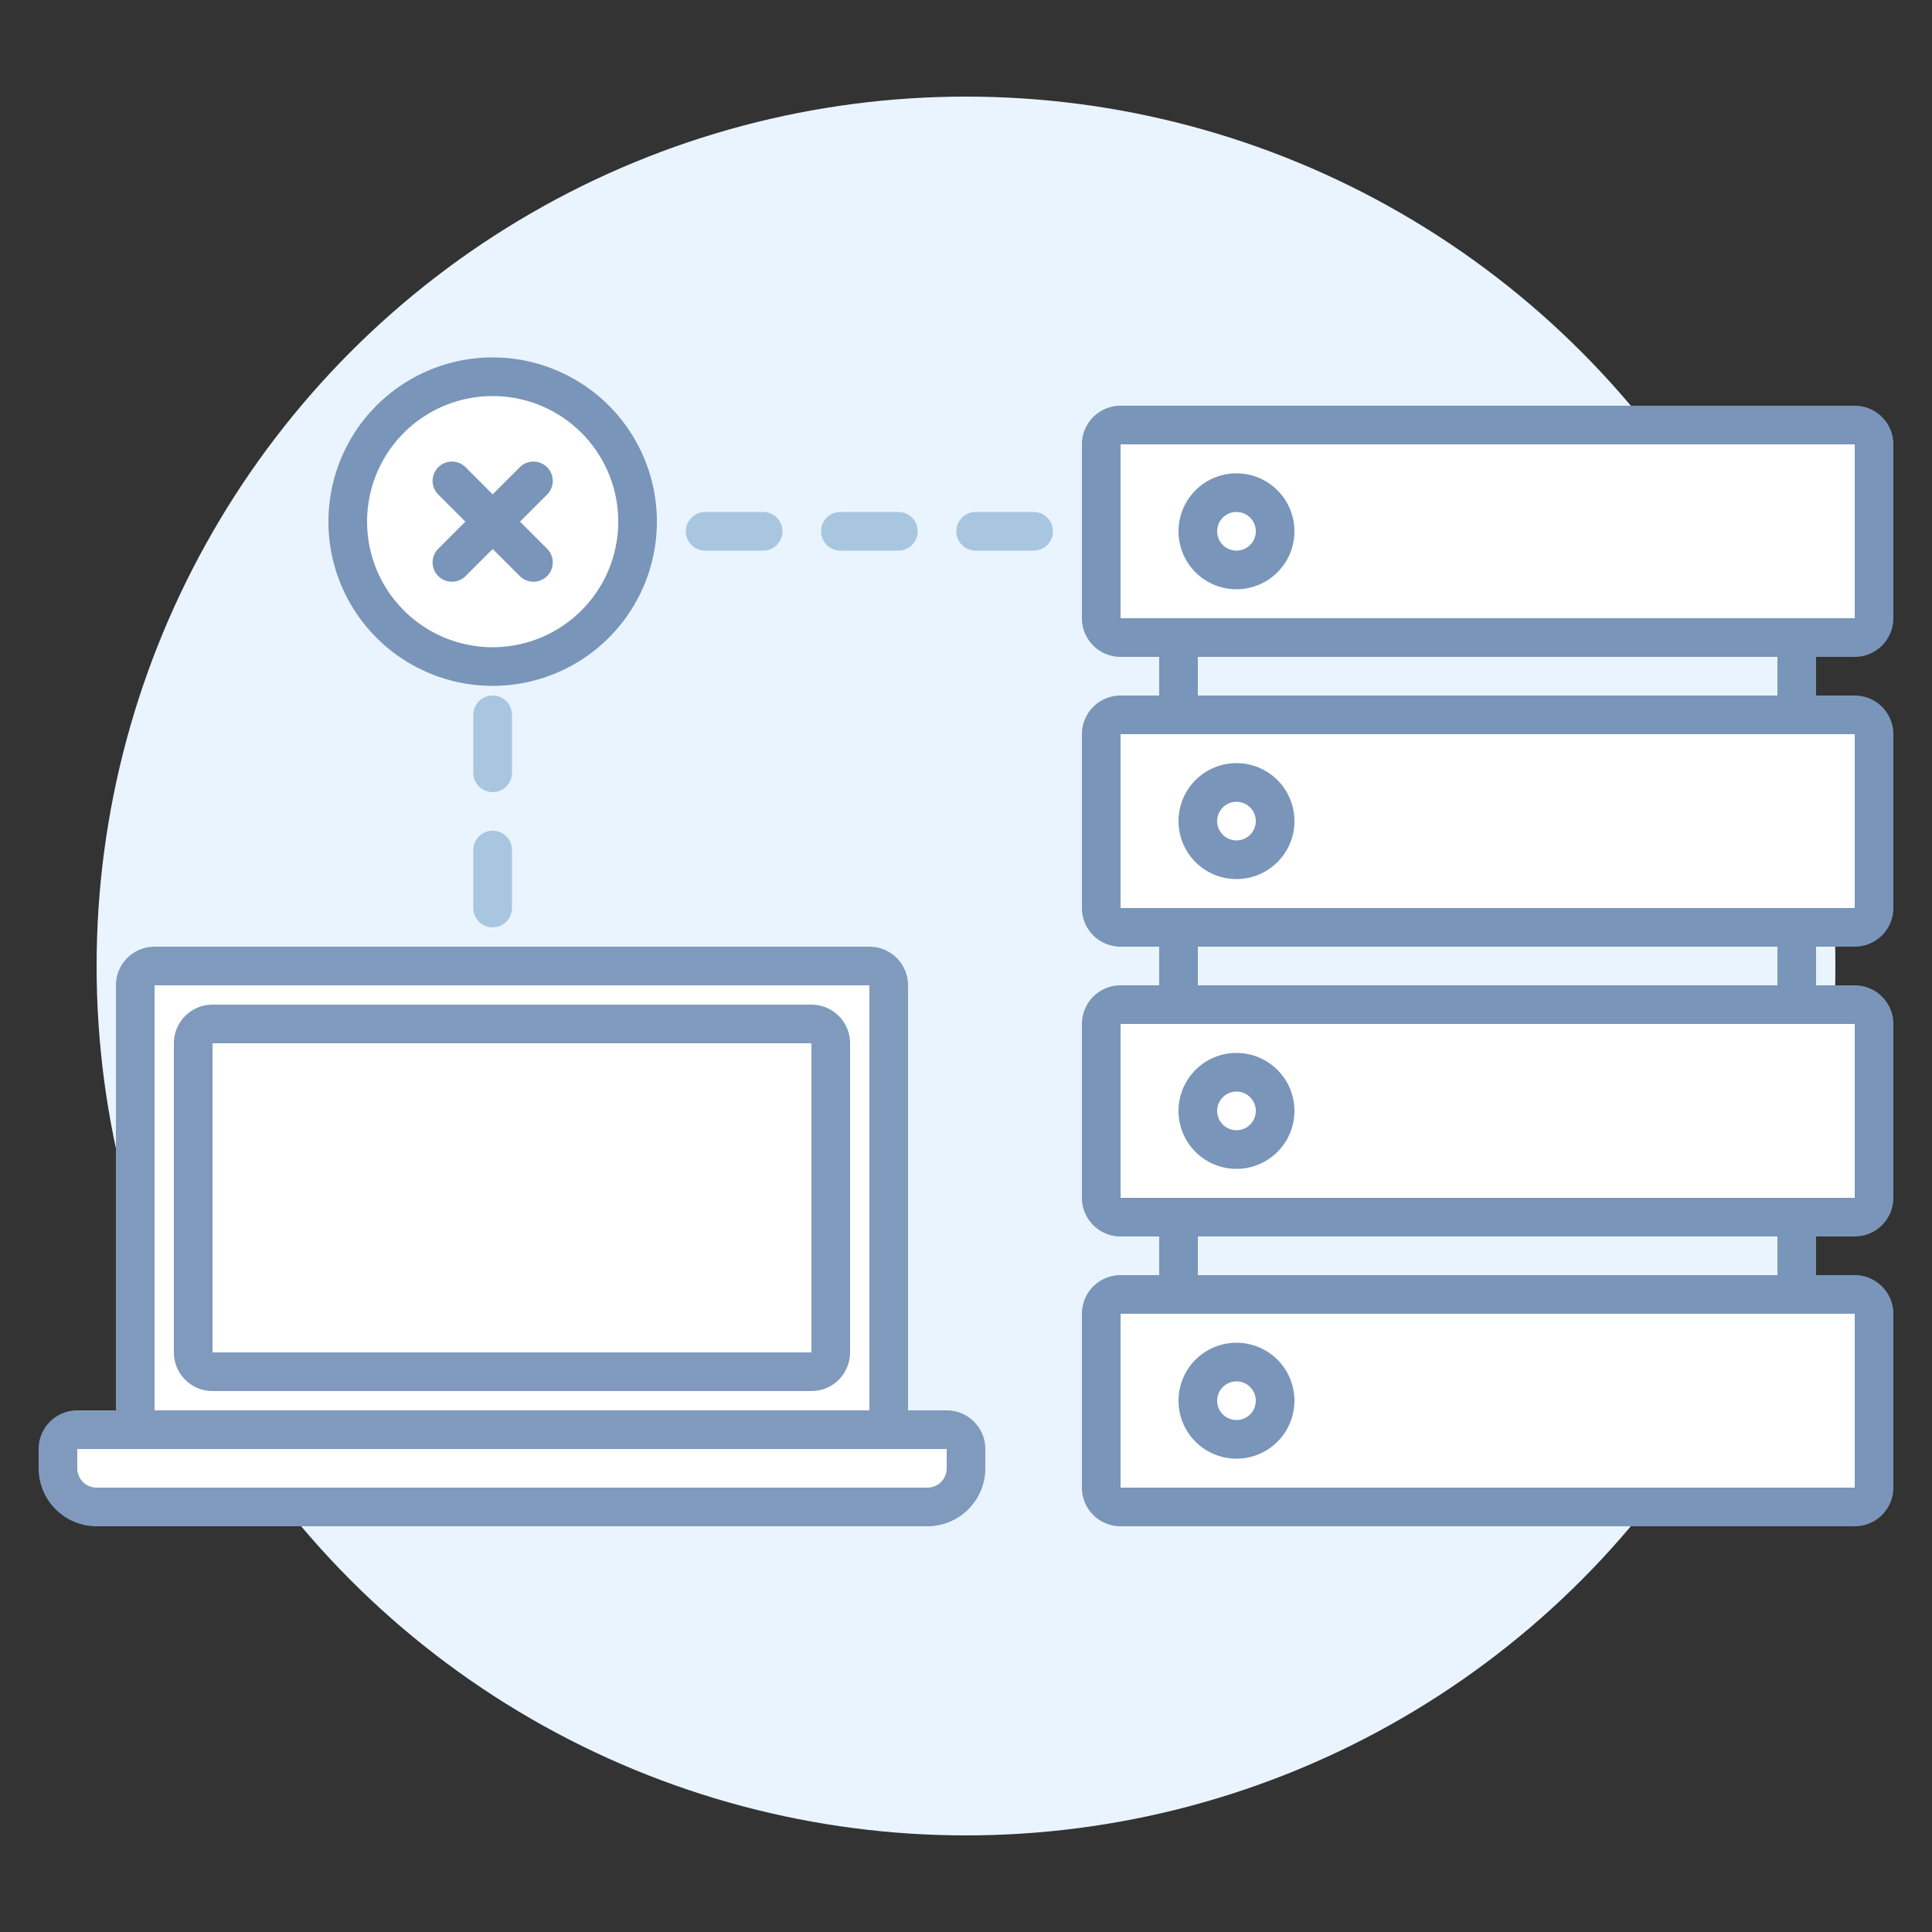 <svg xmlns="http://www.w3.org/2000/svg" width="100" height="100" viewBox="0 0 100 100">
    <rect x="0" y="0" width="100" height="100" fill="#333333" stroke="none"/>
    <g fill="none" fill-rule="evenodd">
        <path fill="none" d="M0 0h100v100H0z"/>
        <circle cx="50" cy="50" r="45" fill="#E9F4FF"/>
        <path fill="#7995B9" fill-rule="nonzero" d="M62 30v47h30V30H62zm0-2h30a2 2 0 0 1 2 2v47a2 2 0 0 1-2 2H62a2 2 0 0 1-2-2V30a2 2 0 0 1 2-2z"/>
        <path fill="#7995B9" fill-rule="nonzero" d="M58 36h38a2 2 0 0 1 2 2v9a2 2 0 0 1-2 2H58a2 2 0 0 1-2-2v-9a2 2 0 0 1 2-2z"/>
        <path fill="#FFF" d="M58 38v9h38v-9z"/>
        <path fill="#7995B9" fill-rule="nonzero" d="M64 43.5a1 1 0 1 0 0-2 1 1 0 0 0 0 2zm0 2a3 3 0 1 1 0-6 3 3 0 0 1 0 6zM58 21h38a2 2 0 0 1 2 2v9a2 2 0 0 1-2 2H58a2 2 0 0 1-2-2v-9a2 2 0 0 1 2-2z"/>
        <path fill="#FFF" d="M58 23v9h38v-9z"/>
        <path fill="#7995B9" fill-rule="nonzero" d="M64 28.5a1 1 0 1 0 0-2 1 1 0 0 0 0 2zm0 2a3 3 0 1 1 0-6 3 3 0 0 1 0 6zM58 51h38a2 2 0 0 1 2 2v9a2 2 0 0 1-2 2H58a2 2 0 0 1-2-2v-9a2 2 0 0 1 2-2z"/>
        <path fill="#FFF" d="M58 53v9h38v-9z"/>
        <path fill="#7995B9" fill-rule="nonzero" d="M64 58.5a1 1 0 1 0 0-2 1 1 0 0 0 0 2zm0 2a3 3 0 1 1 0-6 3 3 0 0 1 0 6zM58 66h38a2 2 0 0 1 2 2v9a2 2 0 0 1-2 2H58a2 2 0 0 1-2-2v-9a2 2 0 0 1 2-2z"/>
        <path fill="#FFF" d="M58 68v9h38v-9z"/>
        <path fill="#7995B9" fill-rule="nonzero" d="M64 73.5a1 1 0 1 0 0-2 1 1 0 0 0 0 2zm0 2a3 3 0 1 1 0-6 3 3 0 0 1 0 6z"/>
        <path fill="#809ABD" fill-rule="nonzero" d="M8 49h37a2 2 0 0 1 2 2v23a2 2 0 0 1-2 2H8a2 2 0 0 1-2-2V51a2 2 0 0 1 2-2z"/>
        <path fill="#FFF" d="M8 51v23h37V51z"/>
        <path fill="#809ABD" fill-rule="nonzero" d="M11 54v16h31V54H11zm0-2h31a2 2 0 0 1 2 2v16a2 2 0 0 1-2 2H11a2 2 0 0 1-2-2V54a2 2 0 0 1 2-2zM4 73h45a2 2 0 0 1 2 2v1a3 3 0 0 1-3 3H5a3 3 0 0 1-3-3v-1a2 2 0 0 1 2-2z"/>
        <path fill="#FFF" d="M4 75v1a1 1 0 0 0 1 1h43a1 1 0 0 0 1-1v-1H4z"/>
        <path fill="#A8C6DF" d="M47.5 27.5a1 1 0 0 1-1 1h-3a1 1 0 0 1 0-2h3a1 1 0 0 1 1 1zm7 0a1 1 0 0 1-1 1h-3a1 1 0 0 1 0-2h3a1 1 0 0 1 1 1zm-14 0a1 1 0 0 1-1 1h-3a1 1 0 0 1 0-2h3a1 1 0 0 1 1 1zM25.5 43a1 1 0 0 1 1 1v3a1 1 0 0 1-2 0v-3a1 1 0 0 1 1-1zm0-7a1 1 0 0 1 1 1v3a1 1 0 0 1-2 0v-3a1 1 0 0 1 1-1z"/>
        <rect width="2" height="5" x="24.5" y="28" fill="#E9F4FF" rx="1"/>
        <path fill="#7995B9" fill-rule="nonzero" d="M25.5 35.5a8.5 8.5 0 1 1 0-17 8.5 8.5 0 0 1 0 17z"/>
        <path fill="#FFF" d="M25.5 33.5a6.5 6.5 0 1 0 0-13 6.5 6.5 0 0 0 0 13z"/>
        <path fill="#7995B9" d="M26.916 27.001l1.414 1.415a1 1 0 0 1-1.414 1.414L25.5 28.416l-1.414 1.414a1 1 0 0 1-1.414-1.414L24.087 27l-1.414-1.414a1 1 0 0 1 1.414-1.414l1.414 1.414 1.415-1.414a1 1 0 0 1 1.414 1.414l-1.414 1.414z"/>
    </g>
</svg>

